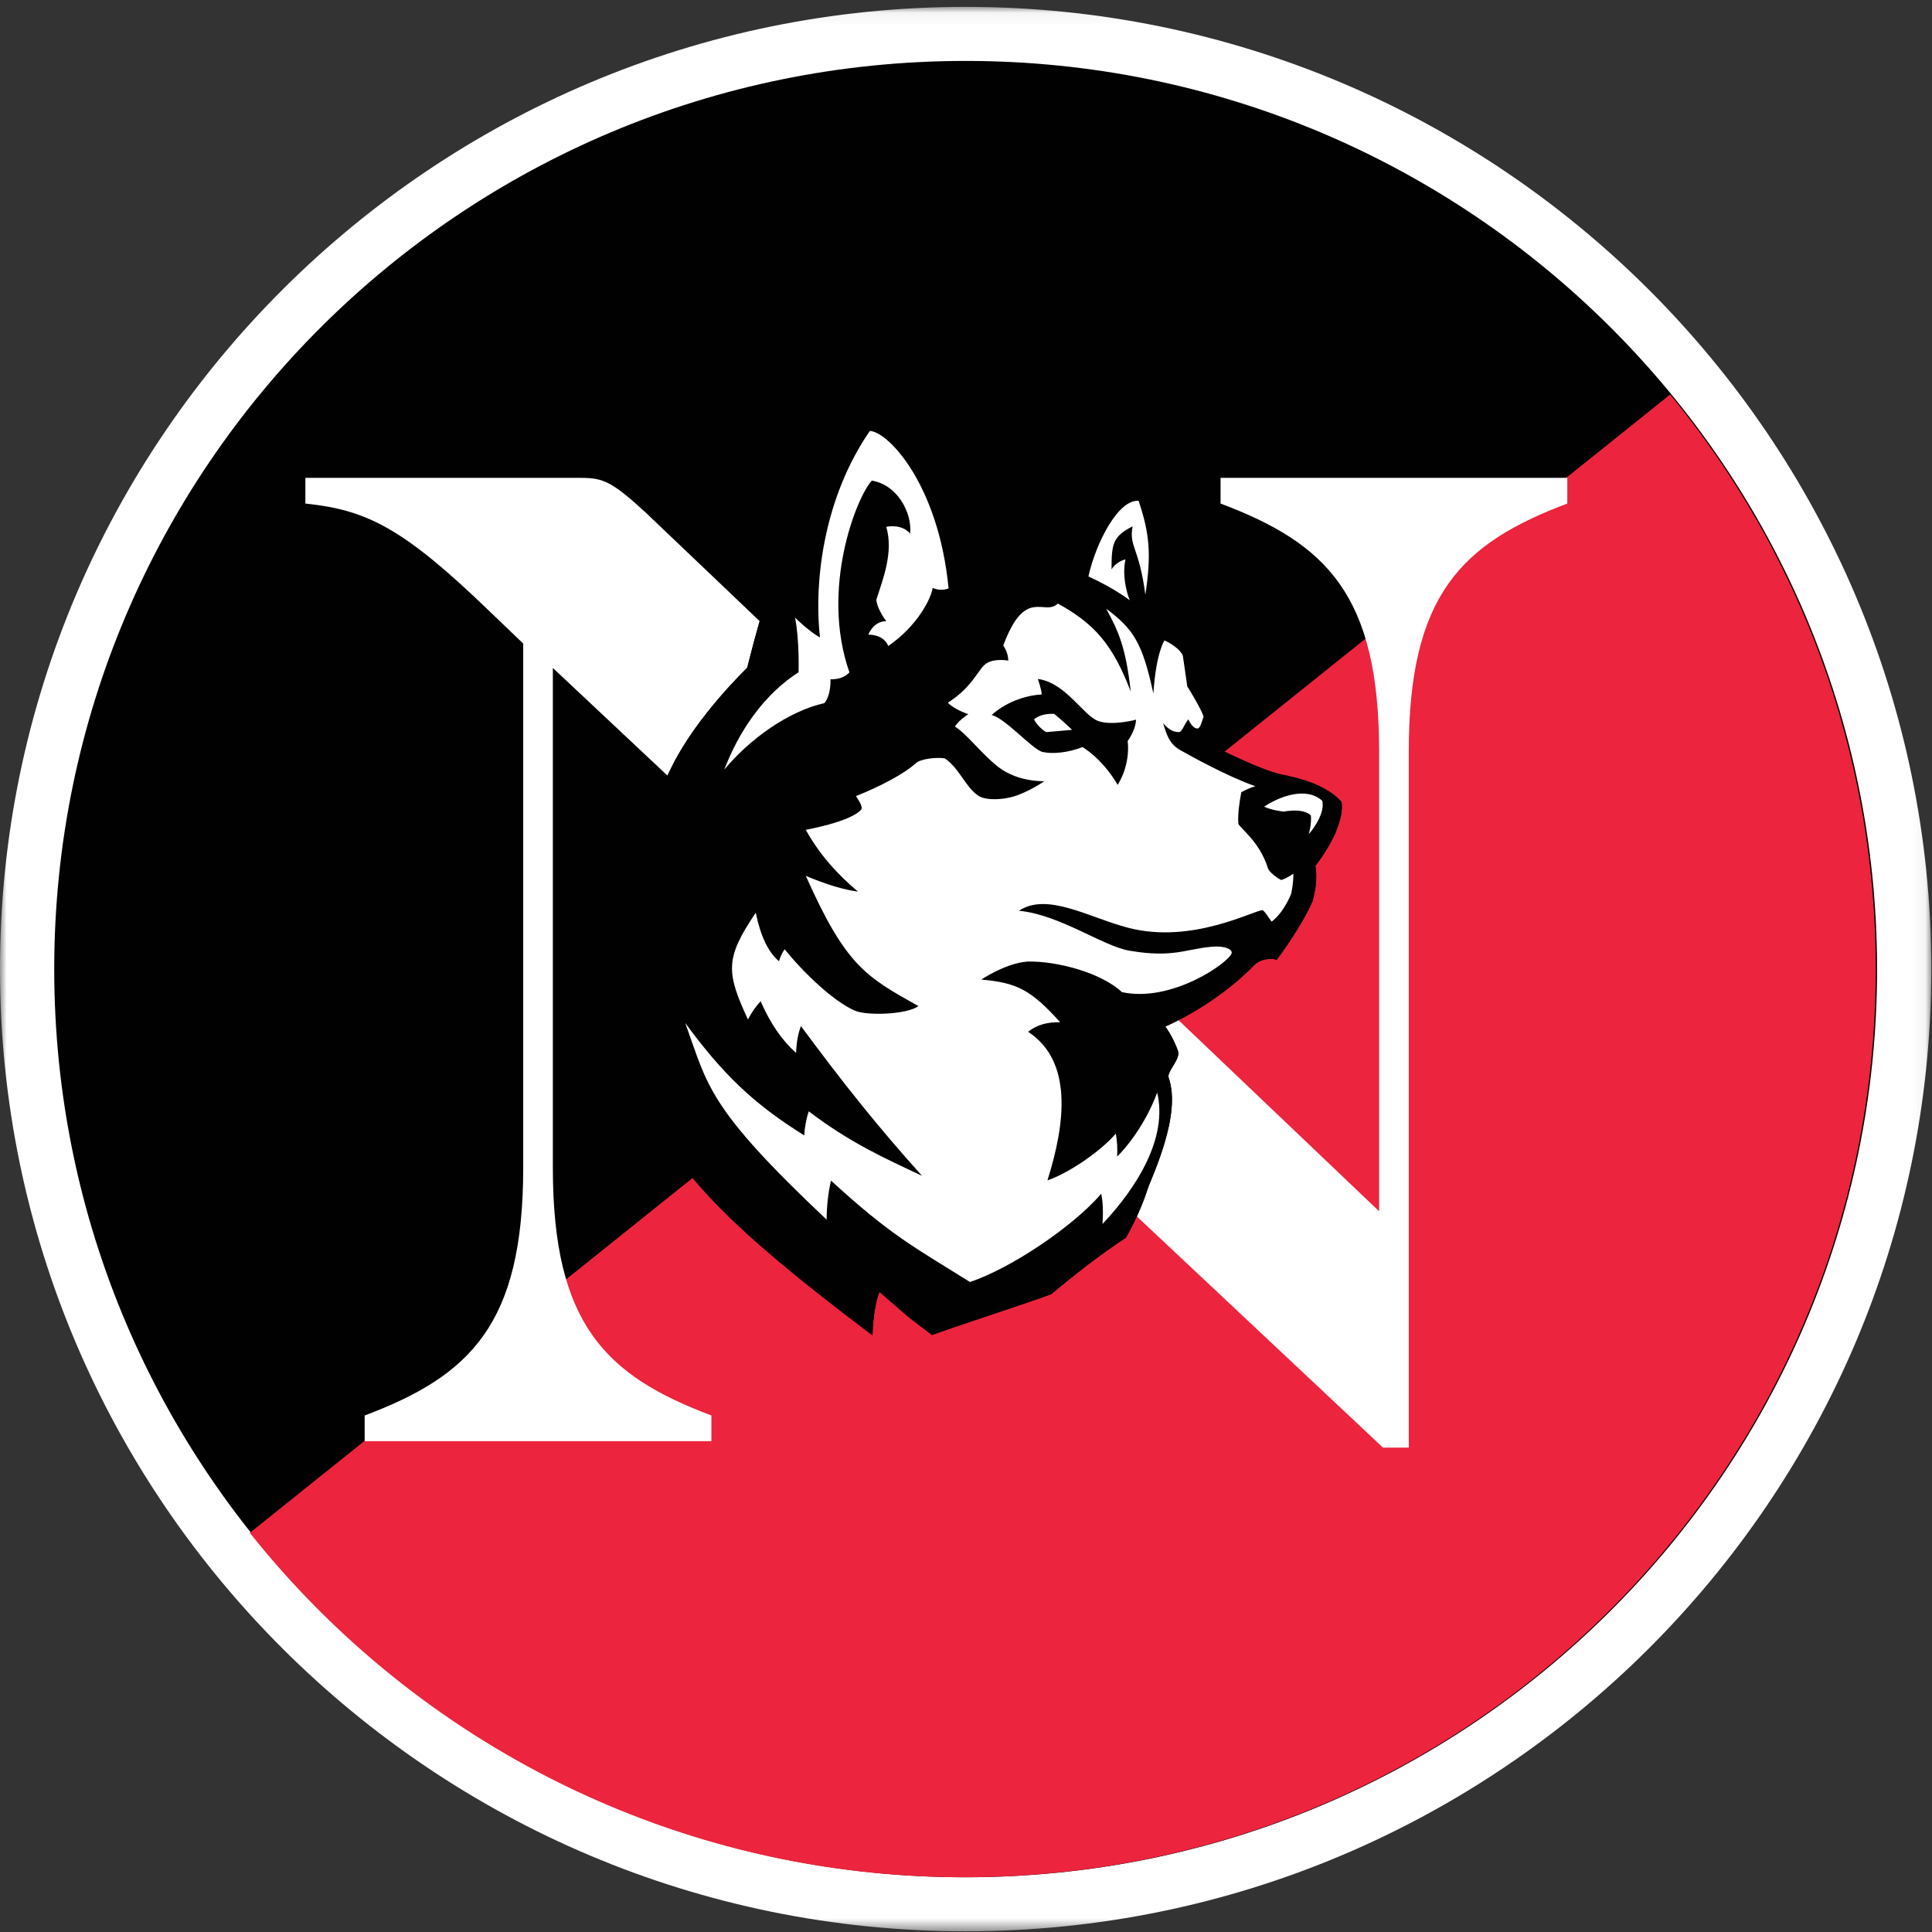 <?xml version="1.0" encoding="UTF-8"?>
<svg width="148px" height="148px" viewBox="0 0 148 148" version="1.1" xmlns="http://www.w3.org/2000/svg" xmlns:xlink="http://www.w3.org/1999/xlink">
    <rect x="0" y="0" width="148" height="148" fill="#333333" stroke="none"/>
    <!-- Generator: Sketch 52.5 (67469) - http://www.bohemiancoding.com/sketch -->
    <title>Group 26</title>
    <desc>Created with Sketch.</desc>
    <defs>
        <polygon id="path-1" points="0 0.053 147.946 0.053 147.946 147.473 0 147.473"></polygon>
    </defs>
    <g id="Page-1" stroke="none" stroke-width="1" fill="none" fill-rule="evenodd">
        <g id="Desktop-V.1" transform="translate(-1194, -5115)">
            <g id="Group-26" transform="translate(1194, 5115)">
                <g id="Group-3" transform="translate(0, 0.473)">
                    <mask id="mask-2" fill="white">
                        <use xlink:href="#path-1"></use>
                    </mask>
                    <g id="Clip-2"></g>
                    <path d="M73.973,147.474 C33.184,147.474 -0,114.407 -0,73.763 C-0,33.119 33.184,0.053 73.973,0.053 C114.762,0.053 147.946,33.119 147.946,73.763 C147.946,114.407 114.762,147.474 73.973,147.474" id="Fill-1" fill="#FFFFFF" mask="url(#mask-2)"></path>
                </g>
                <path d="M143.792,74.237 C143.792,35.814 112.533,4.667 73.973,4.667 C35.413,4.667 4.154,35.814 4.154,74.237 C4.154,112.659 35.413,143.807 73.973,143.807 C112.533,143.807 143.792,112.659 143.792,74.237" id="Fill-4" fill="#010101"></path>
                <path d="M19.136,117.423 C31.925,133.496 51.69,143.807 73.874,143.807 C112.434,143.807 143.692,112.659 143.692,74.237 C143.692,57.536 137.786,42.213 127.942,30.221 L19.136,117.423 Z" id="Fill-6" fill="#EC243D"></path>
                <path d="M107.918,57.564 C107.918,45.56 111.966,41.624 120.063,38.574 L120.063,36.607 L93.501,36.607 L93.501,38.574 C101.598,41.624 105.646,45.56 105.646,57.564 L105.646,92.789 L49.461,39.263 C46.894,36.902 46.203,36.607 44.524,36.607 L23.393,36.607 L23.393,38.574 C28.034,39.066 30.798,40.346 37.513,46.84 L40.081,49.299 L40.081,89.443 C40.081,101.447 36.032,105.383 27.935,108.433 L27.935,110.401 L54.497,110.401 L54.497,108.433 C46.4,105.383 42.351,101.447 42.351,89.443 L42.351,51.168 L105.943,110.893 L107.918,110.893 L107.918,57.564 Z" id="Fill-8" fill="#FFFFFF"></path>
                <path d="M102.77,61.433 C101.318,59.814 98.676,59.472 97.86,59.258 C96.721,58.959 94.708,58.019 93.126,57.262 C93.7,55.702 93.793,54.713 93.793,54.713 C93.793,54.713 93.437,53.632 92.506,52.257 C92.041,51.175 91.67,49.167 91.67,49.167 C90.941,48.148 89.082,47.119 89.082,47.119 C89.199,44.315 89.788,42.543 88.081,36.638 C85.216,36.188 83.038,40.647 82.292,41.115 C81.254,41.77 80.311,42.602 80.311,42.602 C77.051,41.679 76.491,41.386 74.115,41.801 C71.939,35.297 68.848,30.39 65.526,30.732 C63.236,34.384 62.281,37.085 61.197,40.804 C59.476,43.821 59.034,44.081 57.235,51.164 C57.235,51.164 53.448,54.778 51.531,58.598 C50.85,59.954 50.103,61.534 49.364,63.143 C49.507,66.526 48.523,69.842 47.97,73.183 C47.591,75.478 47.393,77.79 47.266,80.108 C50.765,88.782 54.031,92.615 66.832,102.294 C66.882,100.729 67.146,99.413 67.377,98.971 C69.859,101.1 69.085,100.523 71.396,102.263 C72.495,101.872 73.602,101.499 74.71,101.127 C76.25,100.61 77.79,100.096 79.326,99.568 C79.343,99.557 79.358,99.546 79.375,99.535 C79.376,99.541 79.376,99.545 79.378,99.551 C79.414,99.539 79.453,99.525 79.49,99.513 C79.838,99.393 80.184,99.264 80.529,99.133 C82.369,97.61 84.243,96.125 86.241,94.819 C86.9,93.672 87.476,92.43 87.912,91.093 C88.206,90.189 90.54,85.432 89.525,82.563 C89.352,82.075 90.477,81.152 90.231,80.48 C89.818,79.352 89.269,78.636 89.269,78.636 C89.269,78.636 93.039,77.056 96.056,73.954 C96.63,73.364 97.496,73.421 97.802,73.524 C97.802,73.524 99.633,71.111 100.535,69.06 C101.026,67.362 100.762,66.323 100.762,66.323 C100.762,66.323 103.035,63.538 102.77,61.433" id="Fill-10" fill="#010101"></path>
                <path d="M102.77,61.433 C101.318,59.814 98.676,59.472 97.86,59.258 C96.721,58.959 94.708,58.019 93.126,57.262 C93.7,55.702 93.793,54.713 93.793,54.713 C93.793,54.713 93.437,53.632 92.506,52.257 C92.041,51.175 91.67,49.167 91.67,49.167 C90.941,48.148 89.082,47.119 89.082,47.119 C89.199,44.315 89.788,42.543 88.081,36.638 C85.216,36.188 83.038,40.647 82.292,41.115 C81.254,41.77 80.311,42.602 80.311,42.602 C77.051,41.679 76.491,41.386 74.115,41.801 C71.939,35.297 68.848,30.39 65.526,30.732 C63.236,34.384 62.281,37.085 61.197,40.804 C59.476,43.821 59.034,44.081 57.235,51.164 C57.235,51.164 53.448,54.778 51.531,58.598 C50.85,59.954 50.103,61.534 49.364,63.143 C49.507,66.526 48.523,69.842 47.97,73.183 C47.591,75.478 47.393,77.79 47.266,80.108 C50.765,88.782 54.031,92.615 66.832,102.294 C66.882,100.729 67.146,99.413 67.377,98.971 C69.859,101.1 69.085,100.523 71.396,102.263 C72.495,101.872 73.602,101.499 74.71,101.127 C76.25,100.61 77.79,100.096 79.326,99.568 C79.343,99.557 79.358,99.546 79.375,99.535 C79.376,99.541 79.376,99.545 79.378,99.551 C79.414,99.539 79.453,99.525 79.49,99.513 C79.838,99.393 80.184,99.264 80.529,99.133 C82.369,97.61 84.243,96.125 86.241,94.819 C86.9,93.672 87.476,92.43 87.912,91.093 C88.206,90.189 90.54,85.432 89.525,82.563 C89.352,82.075 90.477,81.152 90.231,80.48 C89.818,79.352 89.269,78.636 89.269,78.636 C89.269,78.636 93.039,77.056 96.056,73.954 C96.63,73.364 97.496,73.421 97.802,73.524 C97.802,73.524 99.633,71.111 100.535,69.06 C101.026,67.362 100.762,66.323 100.762,66.323 C100.762,66.323 103.035,63.538 102.77,61.433" id="Fill-12" fill="#010101"></path>
                <path d="M88.645,83.698 C89.463,87.112 87.164,90.892 84.458,93.763 C84.519,92.856 84.49,92.079 84.359,91.446 C82.159,94.003 77.403,97.17 74.306,98.207 C69.959,95.493 68.239,94.635 63.657,90.438 C63.437,91.398 63.332,92.398 63.323,93.432 C54.177,84.797 54.24,83.212 52.493,78.366 C55.387,82.307 57.73,84.561 61.611,86.978 C61.647,86.336 61.755,85.719 61.958,85.135 C65.117,87.538 67.698,88.693 70.632,90.073 C67.194,86.251 64.64,83.035 61.355,78.604 C61.136,79.18 61.02,79.794 60.984,80.656 C59.872,79.681 58.97,78.317 58.269,76.699 C57.896,77.1 57.568,77.562 57.297,78.097 C55.603,74.452 55.553,73.394 57.892,69.921 C58.272,71.751 58.872,72.97 59.673,73.632 C59.779,73.29 59.92,72.982 60.105,72.718 C61.511,74.458 63.804,76.686 65.477,77.419 C66.388,77.818 69.408,77.735 70.362,77.075 C66.293,74.798 64.806,73.985 61.728,67.096 C63.296,67.753 64.636,68.163 65.727,68.302 C64.094,66.936 62.727,65.381 61.727,63.566 C61.727,63.566 65.093,62.974 65.953,62.041 C66.166,61.81 65.688,61.194 65.573,60.985 C67.475,60.22 69.259,59.284 70.173,58.454 C70.509,58.149 71.67,57.988 72.374,58.092 C73.516,58.879 73.942,60.277 74.938,60.951 C75.543,61.359 76.883,61.25 77.651,61.014 C78.861,60.642 79.997,59.847 79.997,59.847 C78.474,59.835 77.254,59.384 76.374,58.675 C75.149,57.689 74.098,56.263 73.147,55.651 C73.519,55.113 74.179,54.71 74.179,54.71 C74.179,54.71 73.145,54.377 72.607,53.834 C74.61,52.555 74.946,51.167 75.612,50.788 C76.266,50.415 77.238,50.607 77.238,50.607 C77.238,49.961 76.853,49.449 76.853,49.449 C78.557,44.893 79.997,47.247 81.035,46.237 C83.828,47.768 85.24,49.363 86.618,52.973 C86.248,49.607 85.685,48.359 84.736,46.626 C86.847,48.204 87.515,49.257 88.353,53.125 C88.562,49.973 89.203,49.063 89.203,49.063 C89.891,49.352 90.566,49.942 90.616,50.272 C90.754,51.175 90.949,52.578 90.949,52.578 C91.883,54.082 92.169,54.754 92.197,54.904 C92.078,55.256 91.937,55.816 91.727,55.808 C91.307,55.792 91.037,55.103 91.037,55.103 C90.668,55.53 90.584,56.061 90.308,56.077 C89.615,56.115 89.096,55.383 89.096,55.383 C89.345,56.209 89.562,56.984 90.398,57.454 C91.233,57.924 93.999,59.468 96.167,60.23 C95.863,60.315 95.523,60.447 95.089,60.691 C94.937,61.501 94.812,62.34 94.862,63.082 C94.88,63.364 96.486,64.419 97.128,66.508 C97.214,66.787 97.808,67.261 98.148,67.411 C98.602,67.28 99.079,66.925 99.079,66.925 C99.079,67.775 98.904,68.484 98.904,68.484 C98.904,68.484 98.371,69.877 97.414,70.602 C97.077,70.152 96.969,69.917 96.73,69.723 C96.078,69.709 91.33,72.358 86.412,71.069 C83.409,70.281 80.214,68.33 78.057,69.769 C81.184,70.066 84.474,72.477 86.523,72.827 C89.849,73.394 90.79,72.71 92.806,72.525 C93.858,72.428 94.415,72.744 94.353,73.008 C94.187,73.708 89.77,76.836 85.946,76.001 C84.382,74.538 81.037,73.614 78.72,73.658 C77.041,73.778 75.17,75.04 75.17,75.04 C77.902,75.278 78.981,75.83 81.211,78.305 C80.231,78.306 79.52,78.462 78.753,79.034 C82.203,81.299 81.611,86.057 80.24,90.422 C82.01,89.823 84.524,87.998 85.474,86.836 C85.574,87.337 85.617,88.03 85.575,88.596 C86.1,88.111 87.683,86.295 88.645,83.698" id="Fill-14" fill="#FFFFFF"></path>
                <path d="M87.027,55.131 C87.009,55.566 86.833,56.112 86.383,56.774 C86.383,56.774 86.657,58.431 85.621,60.125 C84.389,58.041 82.92,57.23 82.92,57.23 C81.876,57.65 80.644,57.779 79.874,57.606 C79.104,57.433 77.009,55.011 75.96,54.776 C77.252,53.613 78.905,53.234 79.799,53.201 C79.799,52.845 79.501,52.013 79.501,52.013 C81.637,52.285 82.98,54.826 84.134,55.235 C85.215,55.618 87.027,55.131 87.027,55.131" id="Fill-16" fill="#010101"></path>
                <path d="M82.128,55.909 L80.142,56.084 C80.142,56.084 79.576,55.78 79.209,55.111 C79.781,54.609 80.679,54.686 80.753,54.686 C81.326,55.139 82.128,55.909 82.128,55.909" id="Fill-18" fill="#FFFFFF"></path>
                <path d="M72.665,45.072 C71.897,37.101 68.022,33.054 66.633,33.014 C63.179,38.02 62.317,44.361 62.815,48.838 C61.938,48.344 60.907,47.316 60.907,47.316 C61.251,49.066 61.174,51.501 61.174,51.501 C57.853,53.631 56.173,57.13 55.487,58.956 C57.395,56.636 60.41,54.468 63.16,53.859 C63.693,53.175 63.618,52.033 63.618,52.033 C64.648,52.071 65.068,51.501 65.068,51.501 C62.815,45.072 65.641,38.035 66.786,36.818 C68.695,37.122 69.878,39.214 69.725,40.888 C69.076,40.089 67.893,40.355 67.893,40.355 C68.465,42.333 67.625,44.388 67.129,45.947 C67.205,46.708 67.893,47.583 67.893,47.583 C66.9,47.583 66.519,48.61 66.519,48.61 C67.435,48.648 67.855,49.028 68.046,49.485 C70.26,47.963 71.329,45.871 71.443,45.034 C72.125,45.337 72.665,45.072 72.665,45.072" id="Fill-20" fill="#FFFFFF"></path>
                <path d="M83.375,44.161 C83.976,41.495 85.695,38.232 87.223,38.367 C88.042,40.816 88.219,42.401 87.74,45.563 C87.261,41.894 86.465,41.886 86.765,40.316 C85.24,41.101 85.149,41.657 85.149,43.616 C85.531,42.991 86.213,42.855 86.213,42.855 C85.885,44.405 86.541,45.982 86.541,45.982 C85.176,44.949 83.375,44.161 83.375,44.161" id="Fill-22" fill="#FFFFFF"></path>
                <path d="M100.259,63.903 C100.259,63.903 101.537,62.471 101.296,61.351 C100.044,60.199 97.931,61.061 96.833,61.796 C97.455,62.082 98.324,62.171 98.324,62.171 C99.993,61.887 100.419,62.471 100.419,62.471 C100.489,63.108 100.259,63.903 100.259,63.903" id="Fill-24" fill="#FFFFFF"></path>
            </g>
        </g>
    </g>
</svg>
